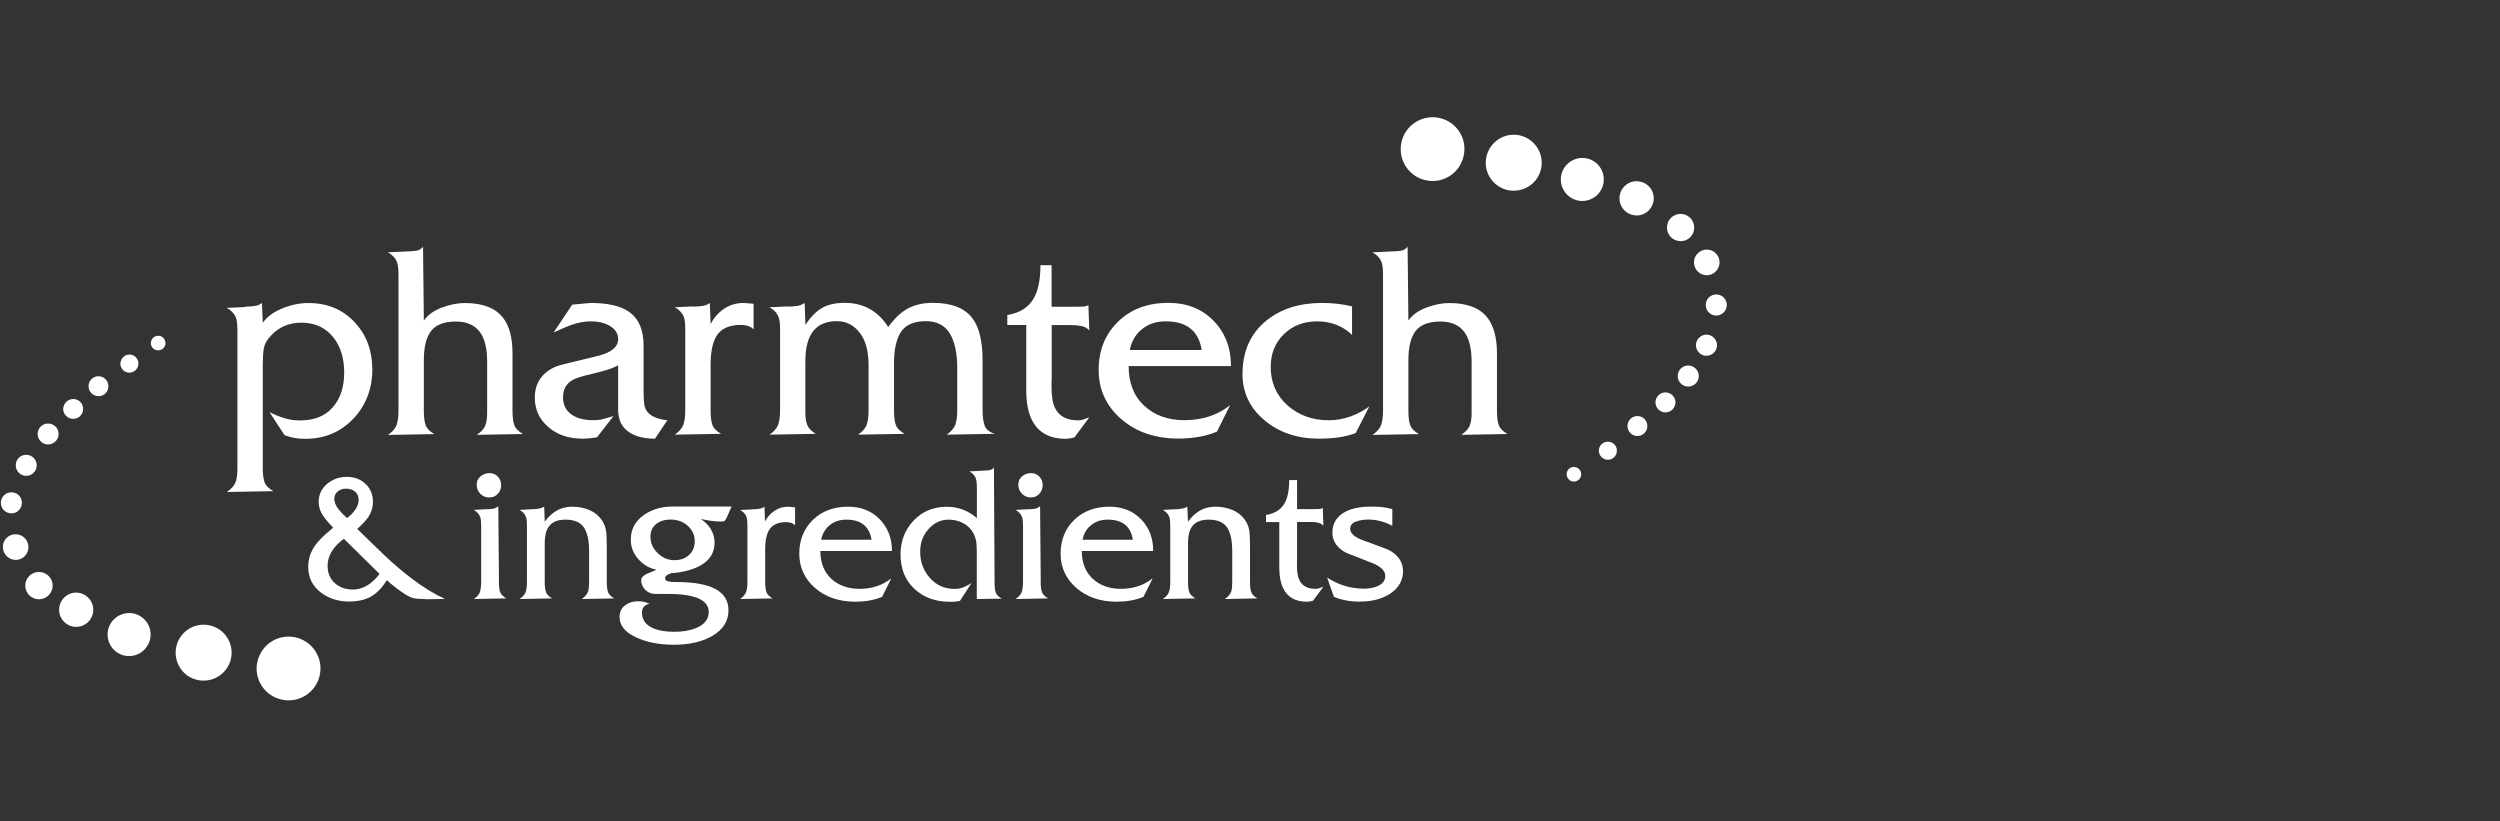 <?xml version="1.0" encoding="UTF-8"?> <svg xmlns="http://www.w3.org/2000/svg" id="Layer_1" data-name="Layer 1" viewBox="0 0 280 92"><rect x="0" y="0" width="280" height="92" fill="#333333" stroke="none"/><defs><style> .cls-1 { fill: #fff; stroke-width: 0px; } </style></defs><path class="cls-1" d="M16.91,38.26c-.09.44.19.88.64.96.44.09.88-.19.97-.63.08-.44-.2-.88-.64-.97-.45-.08-.88.2-.96.64"></path><path class="cls-1" d="M28.81,74.17c-.39,1.93.86,3.81,2.8,4.2,1.93.39,3.82-.85,4.21-2.79.4-1.93-.86-3.82-2.79-4.21-1.93-.39-3.82.85-4.21,2.8"></path><path class="cls-1" d="M19.73,72.49c-.33,1.7.75,3.34,2.45,3.68,1.69.34,3.35-.75,3.7-2.45.34-1.69-.75-3.35-2.45-3.69-1.7-.35-3.34.75-3.7,2.45"></path><path class="cls-1" d="M.35,60.98c-.16.78.35,1.54,1.12,1.7.78.16,1.53-.34,1.69-1.12.15-.78-.35-1.54-1.12-1.69-.79-.17-1.54.34-1.7,1.11"></path><path class="cls-1" d="M2.86,65.29c-.16.83.37,1.63,1.2,1.8.83.16,1.64-.37,1.81-1.2.16-.84-.38-1.63-1.2-1.8-.84-.17-1.64.37-1.81,1.2"></path><path class="cls-1" d="M6.66,67.91c-.22,1.03.46,2.05,1.49,2.26,1.04.21,2.05-.46,2.26-1.5.21-1.04-.47-2.04-1.5-2.26-1.03-.21-2.04.46-2.25,1.5"></path><path class="cls-1" d="M12.05,71.03c-.02,1.33,1.04,2.43,2.36,2.45,1.34.02,2.43-1.04,2.46-2.38.02-1.32-1.04-2.42-2.37-2.44-1.33-.01-2.43,1.04-2.45,2.37"></path><path class="cls-1" d="M13.5,40.53c-.11.54.24,1.08.79,1.19.54.11,1.08-.24,1.19-.79.12-.55-.24-1.09-.78-1.2-.55-.11-1.08.24-1.19.8"></path><path class="cls-1" d="M9.94,43.04c-.12.6.27,1.19.88,1.31.6.13,1.19-.27,1.3-.87.12-.61-.27-1.2-.88-1.32-.6-.12-1.18.27-1.31.88"></path><path class="cls-1" d="M7.1,45.58c-.13.59.27,1.18.87,1.31.61.12,1.19-.26,1.32-.87.12-.6-.27-1.2-.87-1.31-.6-.12-1.19.27-1.31.88"></path><path class="cls-1" d="M4.24,48.37c-.13.63.28,1.26.92,1.39.63.12,1.25-.29,1.38-.92.13-.64-.28-1.25-.91-1.38-.64-.13-1.27.28-1.39.92"></path><path class="cls-1" d="M1.79,51.88c-.13.64.28,1.26.91,1.39.64.13,1.26-.28,1.39-.92.13-.63-.28-1.26-.92-1.39-.65-.12-1.26.28-1.39.92"></path><path class="cls-1" d="M.12,56.09c-.13.64.29,1.26.92,1.38.64.14,1.26-.27,1.39-.92.13-.65-.28-1.26-.92-1.39-.64-.13-1.26.28-1.39.92"></path><path class="cls-1" d="M177.08,53.28c.09-.45-.2-.88-.64-.96-.44-.09-.88.19-.96.63-.09.44.2.87.63.97.45.08.88-.2.97-.64"></path><path class="cls-1" d="M163.94,17.4c.41-1.93-.85-3.81-2.78-4.2-1.94-.39-3.83.87-4.21,2.79-.39,1.94.85,3.82,2.79,4.21,1.93.39,3.82-.85,4.2-2.8"></path><path class="cls-1" d="M172.61,18.85c.34-1.7-.76-3.35-2.45-3.7-1.69-.34-3.34.76-3.69,2.45-.35,1.7.75,3.36,2.45,3.7,1.7.33,3.35-.75,3.69-2.45"></path><path class="cls-1" d="M192.56,29.67c.16-.77-.34-1.53-1.12-1.69-.78-.15-1.53.35-1.69,1.12-.15.78.35,1.54,1.12,1.7.77.16,1.53-.35,1.69-1.13"></path><path class="cls-1" d="M189.72,25.79c.17-.83-.37-1.63-1.19-1.81-.83-.16-1.64.38-1.8,1.19-.17.84.36,1.65,1.2,1.81.83.17,1.63-.37,1.8-1.19"></path><path class="cls-1" d="M185.18,22.58c.21-1.03-.46-2.04-1.5-2.24-1.04-.22-2.04.45-2.26,1.49-.21,1.04.46,2.06,1.5,2.26,1.04.22,2.04-.46,2.26-1.5"></path><path class="cls-1" d="M179.62,20.14c.03-1.34-1.04-2.43-2.36-2.45-1.33-.02-2.42,1.04-2.45,2.37-.02,1.33,1.03,2.42,2.36,2.45,1.34.02,2.43-1.04,2.45-2.36"></path><path class="cls-1" d="M181.07,50.68c.12-.55-.24-1.08-.78-1.19-.55-.12-1.09.24-1.2.78-.11.56.25,1.08.8,1.21.54.1,1.07-.25,1.18-.8"></path><path class="cls-1" d="M184.48,47.94c.13-.61-.26-1.2-.87-1.32-.6-.13-1.18.27-1.31.86-.12.61.26,1.2.86,1.33.62.12,1.21-.27,1.32-.87"></path><path class="cls-1" d="M187.63,45.29c.12-.6-.27-1.19-.88-1.32-.61-.12-1.19.27-1.32.88-.11.61.28,1.19.88,1.32.6.12,1.19-.27,1.31-.88"></path><path class="cls-1" d="M190.24,42.36c.13-.64-.28-1.26-.92-1.4-.64-.13-1.27.28-1.39.92-.14.65.29,1.27.92,1.39.64.13,1.26-.28,1.39-.92"></path><path class="cls-1" d="M192.29,38.9c.12-.63-.29-1.26-.93-1.4-.64-.12-1.26.29-1.39.93-.13.64.28,1.25.92,1.4.63.12,1.26-.29,1.39-.93"></path><path class="cls-1" d="M193.38,34.39c.13-.63-.29-1.26-.92-1.39-.64-.13-1.27.29-1.39.92-.14.64.27,1.26.92,1.4.63.13,1.26-.29,1.39-.93"></path><path class="cls-1" d="M27.47,34.34c.46,0,.83-.03,1.12-.08.29-.05.54-.16.75-.33l.09,2.22c.5-.69,1.23-1.23,2.22-1.62.97-.4,1.95-.59,2.91-.59,2.12,0,3.85.73,5.2,2.19,1.29,1.4,1.94,3.15,1.94,5.26s-.71,4.03-2.14,5.52c-1.43,1.49-3.22,2.24-5.38,2.24-.86,0-1.62-.14-2.31-.41l-1.69-2.58c.61.3,1.17.53,1.72.69.55.16,1.1.24,1.69.24,1.6,0,2.83-.49,3.68-1.47.85-.98,1.28-2.27,1.28-3.88s-.39-2.88-1.16-3.88c-.87-1.14-2.08-1.72-3.62-1.72-1.42,0-2.57.5-3.47,1.5-.41.44-.66.89-.75,1.36-.08.47-.12,1.13-.12,1.98v11.47c0,.67.07,1.19.2,1.56.13.37.46.7.98,1l-5.21.09c.52-.33.86-.74,1.03-1.21.1-.31.16-.82.16-1.53v-15.33c0-.67-.05-1.15-.16-1.43-.17-.45-.51-.83-1.03-1.12l2.06-.09Z"></path><path class="cls-1" d="M45.48,28.16c.48,0,.86-.03,1.17-.08.3-.06.55-.2.73-.45l.09,8.27c.44-.62,1.11-1.11,2.01-1.45.91-.34,1.77-.51,2.58-.51,2,0,3.42.55,4.28,1.65.71.92,1.06,2.24,1.06,3.97v6.46c0,.69.07,1.22.2,1.59.13.37.46.71.98,1l-5.18.09c.48-.31.79-.65.94-1.01.14-.36.22-.84.22-1.42v-5.77c0-1.39-.24-2.45-.72-3.18-.58-.87-1.51-1.31-2.78-1.31s-2.23.35-2.78,1.06c-.54.71-.81,1.79-.81,3.25v5.71c0,.69.07,1.22.2,1.59.14.37.46.71.98,1l-5.21.09c.39-.25.7-.56.89-.92.2-.37.3-.98.3-1.86v-15.08c0-.69-.05-1.18-.16-1.47-.17-.46-.51-.83-1.03-1.12l2.03-.09Z"></path><path class="cls-1" d="M73.35,49.13c-1.18,0-2.13-.23-2.84-.69-.85-.54-1.28-1.4-1.28-2.57v-4.95c-.4.21-.87.4-1.43.56-.34.11-.86.24-1.56.41-1.08.25-1.8.48-2.15.69-.69.41-1.03,1.06-1.03,1.91,0,.9.36,1.57,1.06,2.01.6.38,1.38.56,2.34.56.33,0,.61-.02.82-.06.23-.05.7-.18,1.43-.4l-1.84,2.37c-.58.11-1.12.16-1.63.16-1.56,0-2.84-.44-3.84-1.31-1-.87-1.5-1.97-1.5-3.28,0-1.65.8-2.82,2.41-3.51.25-.1,1.75-.48,4.49-1.13,1.62-.37,2.43-1.01,2.43-1.91,0-.67-.35-1.19-1.06-1.56-.56-.3-1.21-.44-1.93-.44s-1.44.12-2.18.38c-.44.14-1.13.44-2.06.87l2.09-3.12,2.03-.19c1.89,0,3.31.31,4.25.94,1.15.77,1.71,2.04,1.71,3.82v4.69c0,1.13.04,1.85.13,2.16.23.85,1.07,1.37,2.53,1.53l-1.38,2.06Z"></path><path class="cls-1" d="M77.6,34.34c.44,0,.81-.03,1.12-.08.31-.05.57-.16.78-.33l.09,2.37c.36-.71.86-1.28,1.51-1.72.65-.43,1.38-.65,2.17-.65l1.13.09v2.87c-.31-.33-.79-.5-1.44-.5-1.18,0-2.04.35-2.57,1.03-.53.69-.8,1.83-.8,3.43v5.15c0,.69.07,1.22.2,1.59.13.37.46.71.98,1l-5.21.09c.4-.25.69-.56.89-.92.2-.37.3-.98.3-1.86v-8.99c0-.67-.05-1.14-.16-1.41-.17-.44-.5-.8-1-1.09l2-.09Z"></path><path class="cls-1" d="M88.18,34.34c.41,0,.78-.03,1.11-.08.32-.05.6-.16.83-.33l.09,2.46c.56-.87,1.17-1.5,1.84-1.89.67-.39,1.52-.58,2.56-.58,2.1,0,3.73.91,4.87,2.71.66-.92,1.35-1.58,2.06-2,.83-.48,1.81-.71,2.93-.71,2.11,0,3.59.58,4.46,1.75.75,1,1.12,2.58,1.12,4.74v5.5c0,.75.08,1.34.23,1.76.16.43.53.73,1.14.92l-5.4.09c.39-.25.69-.56.89-.92.2-.37.3-.98.3-1.86v-4.72c0-1.66-.29-2.95-.84-3.85-.57-.9-1.45-1.36-2.66-1.36-1.33,0-2.26.4-2.79,1.19-.53.79-.79,1.97-.79,3.53v5.31c0,.69.07,1.22.2,1.59.13.37.47.71.98,1l-5.21.09c.39-.25.69-.56.89-.92.19-.37.29-.98.29-1.86v-5c0-1.58-.33-2.8-1-3.65-.66-.85-1.52-1.28-2.56-1.28-2.35,0-3.52,1.49-3.52,4.47v5.62c0,.67.06,1.17.21,1.53.13.35.45.69.95,1l-5.18.09c.4-.25.69-.56.89-.92.2-.37.3-.98.3-1.86v-8.93c0-.66-.05-1.14-.16-1.44-.17-.46-.51-.83-1.03-1.12l1.99-.09Z"></path><path class="cls-1" d="M117.77,42.66v.69c0,1.06.14,1.86.41,2.38.46.9,1.31,1.35,2.56,1.35.19,0,.37-.02.55-.08.18-.06.41-.15.71-.26l-1.66,2.24c-.35.11-.69.16-1,.16-1.79,0-3.04-.69-3.75-2.07-.44-.85-.65-2-.65-3.44v-7.23h-2.12v-1.12c1.4-.23,2.38-.85,2.96-1.87.5-.87.75-2.11.75-3.71h1.25v4.65h2.93c.21,0,.42,0,.63-.02.2,0,.39-.06.56-.17l.1,2.84c-.23-.25-.52-.41-.85-.48-.33-.07-.73-.11-1.18-.11h-2.18v6.26Z"></path><path class="cls-1" d="M134.59,39.21c-.33-2.14-1.67-3.22-4.03-3.22-1.04,0-1.92.29-2.65.87-.73.58-1.18,1.36-1.37,2.34h8.05ZM126.41,41.01c0,1.89.58,3.37,1.75,4.44,1.16,1.08,2.66,1.61,4.49,1.61,2,0,3.71-.56,5.12-1.68l-1.47,2.96c-.62.27-1.31.47-2.06.59-.75.13-1.49.19-2.24.19-2.62,0-4.77-.74-6.44-2.2-1.68-1.47-2.51-3.3-2.51-5.49s.72-3.99,2.17-5.4c1.45-1.41,3.32-2.11,5.63-2.11,2.08,0,3.77.67,5.07,2.01,1.3,1.34,1.95,3.03,1.95,5.07h-11.46Z"></path><path class="cls-1" d="M151.44,37.52c-.5-.5-1.09-.88-1.76-1.14-.68-.26-1.39-.39-2.14-.39-1.52,0-2.77.48-3.75,1.44-.98.96-1.47,2.18-1.47,3.66,0,1.77.64,3.21,1.89,4.32,1.26,1.11,2.79,1.66,4.6,1.66.81,0,1.62-.14,2.4-.41.79-.28,1.51-.66,2.16-1.15l-1.53,2.99c-.6.23-1.25.39-1.94.49-.68.09-1.42.14-2.19.14-2.43,0-4.46-.69-6.1-2.07-1.63-1.37-2.45-3.09-2.45-5.16,0-2.54.89-4.55,2.68-6,1.63-1.31,3.7-1.97,6.22-1.97,1.14,0,2.26.12,3.37.38v3.21Z"></path><path class="cls-1" d="M155.75,28.16c.47,0,.87-.03,1.17-.08.3-.06.55-.2.73-.45l.09,8.27c.43-.62,1.11-1.11,2.01-1.45.91-.34,1.76-.51,2.57-.51,2,0,3.42.55,4.28,1.65.7.92,1.06,2.24,1.06,3.97v6.46c0,.69.07,1.22.2,1.59.14.37.46.71.98,1l-5.18.09c.48-.31.79-.65.94-1.01.15-.36.22-.84.22-1.42v-5.77c0-1.39-.24-2.45-.72-3.18-.58-.87-1.5-1.31-2.77-1.31s-2.24.35-2.78,1.06c-.54.71-.81,1.79-.81,3.25v5.71c0,.69.07,1.22.2,1.59.14.37.46.71.98,1l-5.21.09c.39-.25.69-.56.89-.92.19-.37.3-.98.3-1.86v-15.08c0-.69-.05-1.18-.16-1.47-.17-.46-.51-.83-1.03-1.12l2.03-.09Z"></path><path class="cls-1" d="M40.17,55.98c0-.38-.13-.68-.39-.91-.26-.22-.6-.34-1-.34s-.7.1-.95.31c-.26.21-.39.49-.39.86,0,.35.17.75.51,1.18.21.27.52.59.91.94.36-.26.66-.55.89-.88.28-.39.42-.78.42-1.16M38.51,60.35c-.53.38-.96.81-1.28,1.3-.37.55-.54,1.13-.54,1.71,0,.82.27,1.46.81,1.95.54.48,1.22.72,2.03.72.58,0,1.14-.17,1.68-.51.46-.29.89-.7,1.3-1.24l-3.99-3.93ZM47.64,67.09c-.47,0-.84-.02-1.09-.05-.26-.03-.54-.13-.85-.3-.31-.16-.71-.43-1.2-.79-.48-.36-.87-.69-1.17-.97-.52.83-1.1,1.44-1.76,1.82-.67.38-1.48.57-2.46.57-1.22,0-2.26-.33-3.15-.99-.96-.73-1.44-1.7-1.44-2.89,0-.7.16-1.35.49-1.95.38-.7,1.15-1.51,2.31-2.44-.66-.68-1.1-1.22-1.31-1.63-.21-.4-.32-.82-.32-1.24,0-.83.32-1.5.94-2.03.63-.53,1.37-.79,2.22-.79s1.52.26,2.08.78c.56.52.84,1.2.84,2.03,0,.61-.17,1.17-.52,1.69-.25.37-.66.81-1.24,1.33,1,.98,2.01,1.95,3.02,2.93,1.09,1.03,2.17,1.94,3.22,2.73,1.21.91,2.4,1.64,3.59,2.18l-2.21.04Z"></path><path class="cls-1" d="M54.81,55.72c-.4,0-.73-.14-1.01-.41-.28-.28-.41-.62-.41-1.03,0-.38.14-.69.43-.93.28-.24.62-.36,1-.36s.69.13.94.39c.25.27.37.59.37.96s-.12.68-.37.96c-.25.28-.56.41-.94.41M54.39,57.04c.34,0,.61-.02.83-.06.22-.04.42-.13.59-.29l.07,7.98v.54c0,.48.04.85.14,1.11.09.26.33.49.69.7l-3.65.07c.28-.18.49-.39.63-.64.13-.26.2-.69.2-1.3v-6.25c0-.46-.03-.8-.11-1-.12-.32-.35-.58-.72-.79l1.33-.07Z"></path><path class="cls-1" d="M59.48,57.04c.29,0,.56-.02.8-.06.24-.04.46-.11.67-.23l.06,1.68c.39-.54.84-.95,1.34-1.24.49-.29,1.08-.44,1.74-.44s1.32.12,1.91.37c.59.25,1.06.63,1.41,1.14.3.44.47.95.51,1.54.03.59.04,1.16.04,1.71v3.72c0,.46.05.83.14,1.09.1.26.33.49.69.7l-3.64.07c.36-.23.6-.52.72-.85.07-.22.11-.58.11-1.07v-3.43c0-1.21-.2-2.1-.59-2.68-.39-.57-1.08-.86-2.06-.86-.91,0-1.54.28-1.9.83-.28.41-.42,1.01-.42,1.79v4.41c0,.46.05.83.14,1.09.09.26.32.49.69.7l-3.65.07c.27-.18.48-.39.62-.64.14-.26.21-.69.21-1.3v-6.23c0-.48-.03-.82-.11-1.02-.11-.32-.35-.58-.71-.79l1.29-.07Z"></path><path class="cls-1" d="M75.54,62.74c.67,0,1.22-.2,1.64-.59.42-.39.63-.9.63-1.53,0-.68-.26-1.26-.78-1.73-.52-.47-1.17-.7-1.94-.7-.65,0-1.18.17-1.6.5-.42.34-.64.81-.64,1.42,0,.71.27,1.31.81,1.84.54.52,1.16.79,1.87.79M81.93,56.75l-.5,1.14c-.1.22-.19.36-.25.42-.06.07-.21.1-.45.1-.38,0-.75-.03-1.13-.08-.38-.06-.76-.13-1.12-.2.48.3.87.69,1.14,1.15.27.46.41.96.41,1.5,0,1.11-.52,1.96-1.57,2.55-.8.45-1.82.74-3.08.85-.17,0-.36.06-.57.17-.22.12-.32.25-.32.42,0,.18.11.29.33.34.21.05.47.08.76.08h.22c1.92,0,3.37.26,4.34.78.97.53,1.45,1.33,1.45,2.4,0,1.18-.6,2.13-1.79,2.84-1.14.67-2.58,1-4.35,1-1.66,0-3.09-.29-4.28-.86-1.19-.57-1.78-1.32-1.78-2.24,0-.57.2-1,.61-1.31.41-.31.9-.46,1.49-.46.44,0,.85.09,1.25.28-.56.12-.84.45-.84.98,0,.82.43,1.41,1.27,1.77.61.26,1.39.39,2.34.39s1.78-.14,2.47-.43c.93-.39,1.4-.99,1.4-1.8s-.58-1.39-1.73-1.71c-.71-.2-1.62-.3-2.73-.3h-1.51c-.47,0-.85-.16-1.15-.47-.3-.31-.45-.68-.45-1.08,0-.26.22-.5.67-.72.55-.22.91-.36,1.05-.44-.8-.16-1.48-.56-2.04-1.19-.56-.63-.84-1.36-.84-2.17,0-1.18.5-2.11,1.51-2.8.88-.61,1.95-.92,3.18-.92h6.58Z"></path><path class="cls-1" d="M84.28,57.04c.31,0,.57-.02.79-.06.22-.04.4-.11.55-.23l.06,1.66c.25-.49.6-.89,1.06-1.2.46-.31.97-.46,1.52-.46l.79.07v2.01c-.22-.23-.55-.35-1-.35-.83,0-1.43.24-1.8.72-.37.48-.55,1.28-.55,2.4v3.61c0,.48.05.85.14,1.11.09.26.32.49.69.7l-3.65.07c.28-.18.48-.39.62-.64.14-.26.21-.69.21-1.3v-6.29c0-.47-.04-.79-.11-.98-.12-.31-.35-.56-.71-.76l1.4-.07Z"></path><path class="cls-1" d="M97.61,60.45c-.24-1.5-1.18-2.25-2.82-2.25-.73,0-1.35.2-1.85.61-.51.41-.83.95-.97,1.64h5.64ZM91.88,61.71c0,1.32.41,2.35,1.22,3.11.82.75,1.87,1.13,3.15,1.13,1.4,0,2.59-.39,3.58-1.18l-1.03,2.07c-.44.19-.92.33-1.44.42-.52.09-1.05.13-1.57.13-1.83,0-3.34-.52-4.51-1.54-1.17-1.03-1.76-2.31-1.76-3.84s.51-2.79,1.52-3.78c1.01-.98,2.32-1.48,3.94-1.48,1.46,0,2.64.47,3.55,1.41.91.94,1.37,2.12,1.37,3.55h-8.02Z"></path><path class="cls-1" d="M110.06,52.71c.33,0,.61-.02.81-.06.2-.04.35-.14.45-.31l.07,12.36v.55c0,.48.04.86.14,1.12.09.26.32.49.69.68l-2.82.04v-5.35c0-.55-.03-.95-.08-1.19-.05-.24-.14-.5-.27-.78-.27-.51-.65-.9-1.16-1.17-.51-.27-1.06-.4-1.66-.4-.86,0-1.6.35-2.23,1.05-.63.7-.94,1.55-.94,2.54,0,1.14.36,2.12,1.09,2.94.72.82,1.65,1.23,2.78,1.23.33,0,.65-.06.94-.17.29-.11.6-.28.94-.49l-1.29,1.99c-.13.04-.3.07-.52.09-.21.02-.41.02-.61.02-1.62,0-2.94-.48-3.98-1.45-1.03-.96-1.55-2.25-1.55-3.85,0-1.5.49-2.77,1.47-3.8.98-1.03,2.22-1.54,3.71-1.54,1.28,0,2.4.42,3.37,1.27v-3.43c0-.47-.04-.8-.11-1-.11-.33-.36-.59-.72-.81l1.49-.07Z"></path><path class="cls-1" d="M115.48,55.72c-.4,0-.73-.14-1.01-.41-.28-.28-.42-.62-.42-1.03,0-.38.14-.69.42-.93.29-.24.61-.36,1-.36s.69.13.94.39c.25.27.37.59.37.96s-.12.68-.37.96c-.25.28-.56.41-.94.41M115.07,57.04c.33,0,.61-.02.83-.06.21-.04.41-.13.59-.29l.07,7.98v.54c0,.48.04.85.14,1.11.09.26.33.49.69.7l-3.65.07c.28-.18.48-.39.63-.64.13-.26.21-.69.21-1.3v-6.25c0-.46-.04-.8-.11-1-.12-.32-.36-.58-.72-.79l1.34-.07Z"></path><path class="cls-1" d="M126.88,60.45c-.23-1.5-1.17-2.25-2.82-2.25-.73,0-1.35.2-1.85.61-.51.41-.83.95-.96,1.64h5.64ZM121.16,61.71c0,1.32.41,2.35,1.22,3.11.82.75,1.86,1.13,3.14,1.13,1.4,0,2.59-.39,3.58-1.18l-1.03,2.07c-.43.19-.92.33-1.44.42-.52.09-1.05.13-1.57.13-1.83,0-3.34-.52-4.51-1.54-1.18-1.03-1.76-2.31-1.76-3.84s.5-2.79,1.52-3.78c1.01-.98,2.33-1.48,3.94-1.48,1.45,0,2.64.47,3.55,1.41.91.94,1.36,2.12,1.36,3.55h-8.02Z"></path><path class="cls-1" d="M131.52,57.04c.29,0,.56-.02.8-.06.24-.04.46-.11.66-.23l.07,1.68c.4-.54.84-.95,1.33-1.24.5-.29,1.08-.44,1.75-.44s1.32.12,1.91.37c.59.25,1.07.63,1.41,1.14.32.44.48.95.51,1.54.03.59.04,1.16.04,1.71v3.72c0,.46.05.83.14,1.09.1.26.32.49.69.7l-3.65.07c.36-.23.6-.52.72-.85.07-.22.11-.58.11-1.07v-3.43c0-1.21-.19-2.1-.59-2.68-.39-.57-1.08-.86-2.05-.86-.9,0-1.54.28-1.9.83-.28.41-.41,1.01-.41,1.79v4.41c0,.46.05.83.14,1.09.09.26.33.49.69.7l-3.65.07c.27-.18.48-.39.62-.64.14-.26.21-.69.21-1.3v-6.23c0-.48-.03-.82-.11-1.02-.11-.32-.35-.58-.72-.79l1.29-.07Z"></path><path class="cls-1" d="M145.26,62.86v.48c0,.75.09,1.3.29,1.67.32.63.92.94,1.79.94.13,0,.26-.02.38-.06.13-.04.29-.1.5-.18l-1.16,1.57c-.25.07-.48.11-.7.11-1.25,0-2.12-.48-2.62-1.45-.3-.6-.46-1.4-.46-2.41v-5.06h-1.49v-.79c.97-.16,1.67-.59,2.08-1.31.35-.61.52-1.48.52-2.6h.88v3.25h2.05c.14,0,.29,0,.44-.01.14,0,.27-.05.39-.12l.07,1.99c-.16-.17-.36-.29-.59-.34-.23-.05-.51-.08-.83-.08h-1.53v4.38Z"></path><path class="cls-1" d="M155.94,58.89c-.86-.46-1.76-.7-2.69-.7-.49,0-.96.07-1.38.23-.43.15-.65.43-.65.82,0,.51.52.95,1.53,1.31,1.7.61,2.65.97,2.84,1.07,1.03.57,1.55,1.35,1.55,2.35s-.46,1.85-1.37,2.47c-.91.63-2.09.94-3.53.94-1.03,0-1.98-.18-2.84-.53l-.76-2.16c1.28.83,2.65,1.24,4.11,1.24.58,0,1.09-.09,1.53-.28.58-.26.87-.64.87-1.14,0-.58-.49-1.07-1.48-1.46-.98-.39-1.94-.76-2.89-1.13-1.03-.55-1.55-1.3-1.55-2.25,0-1.06.48-1.83,1.42-2.34.74-.39,1.7-.59,2.86-.59.4,0,.77.02,1.14.04.37.03.79.11,1.29.24v1.86Z"></path></svg> 